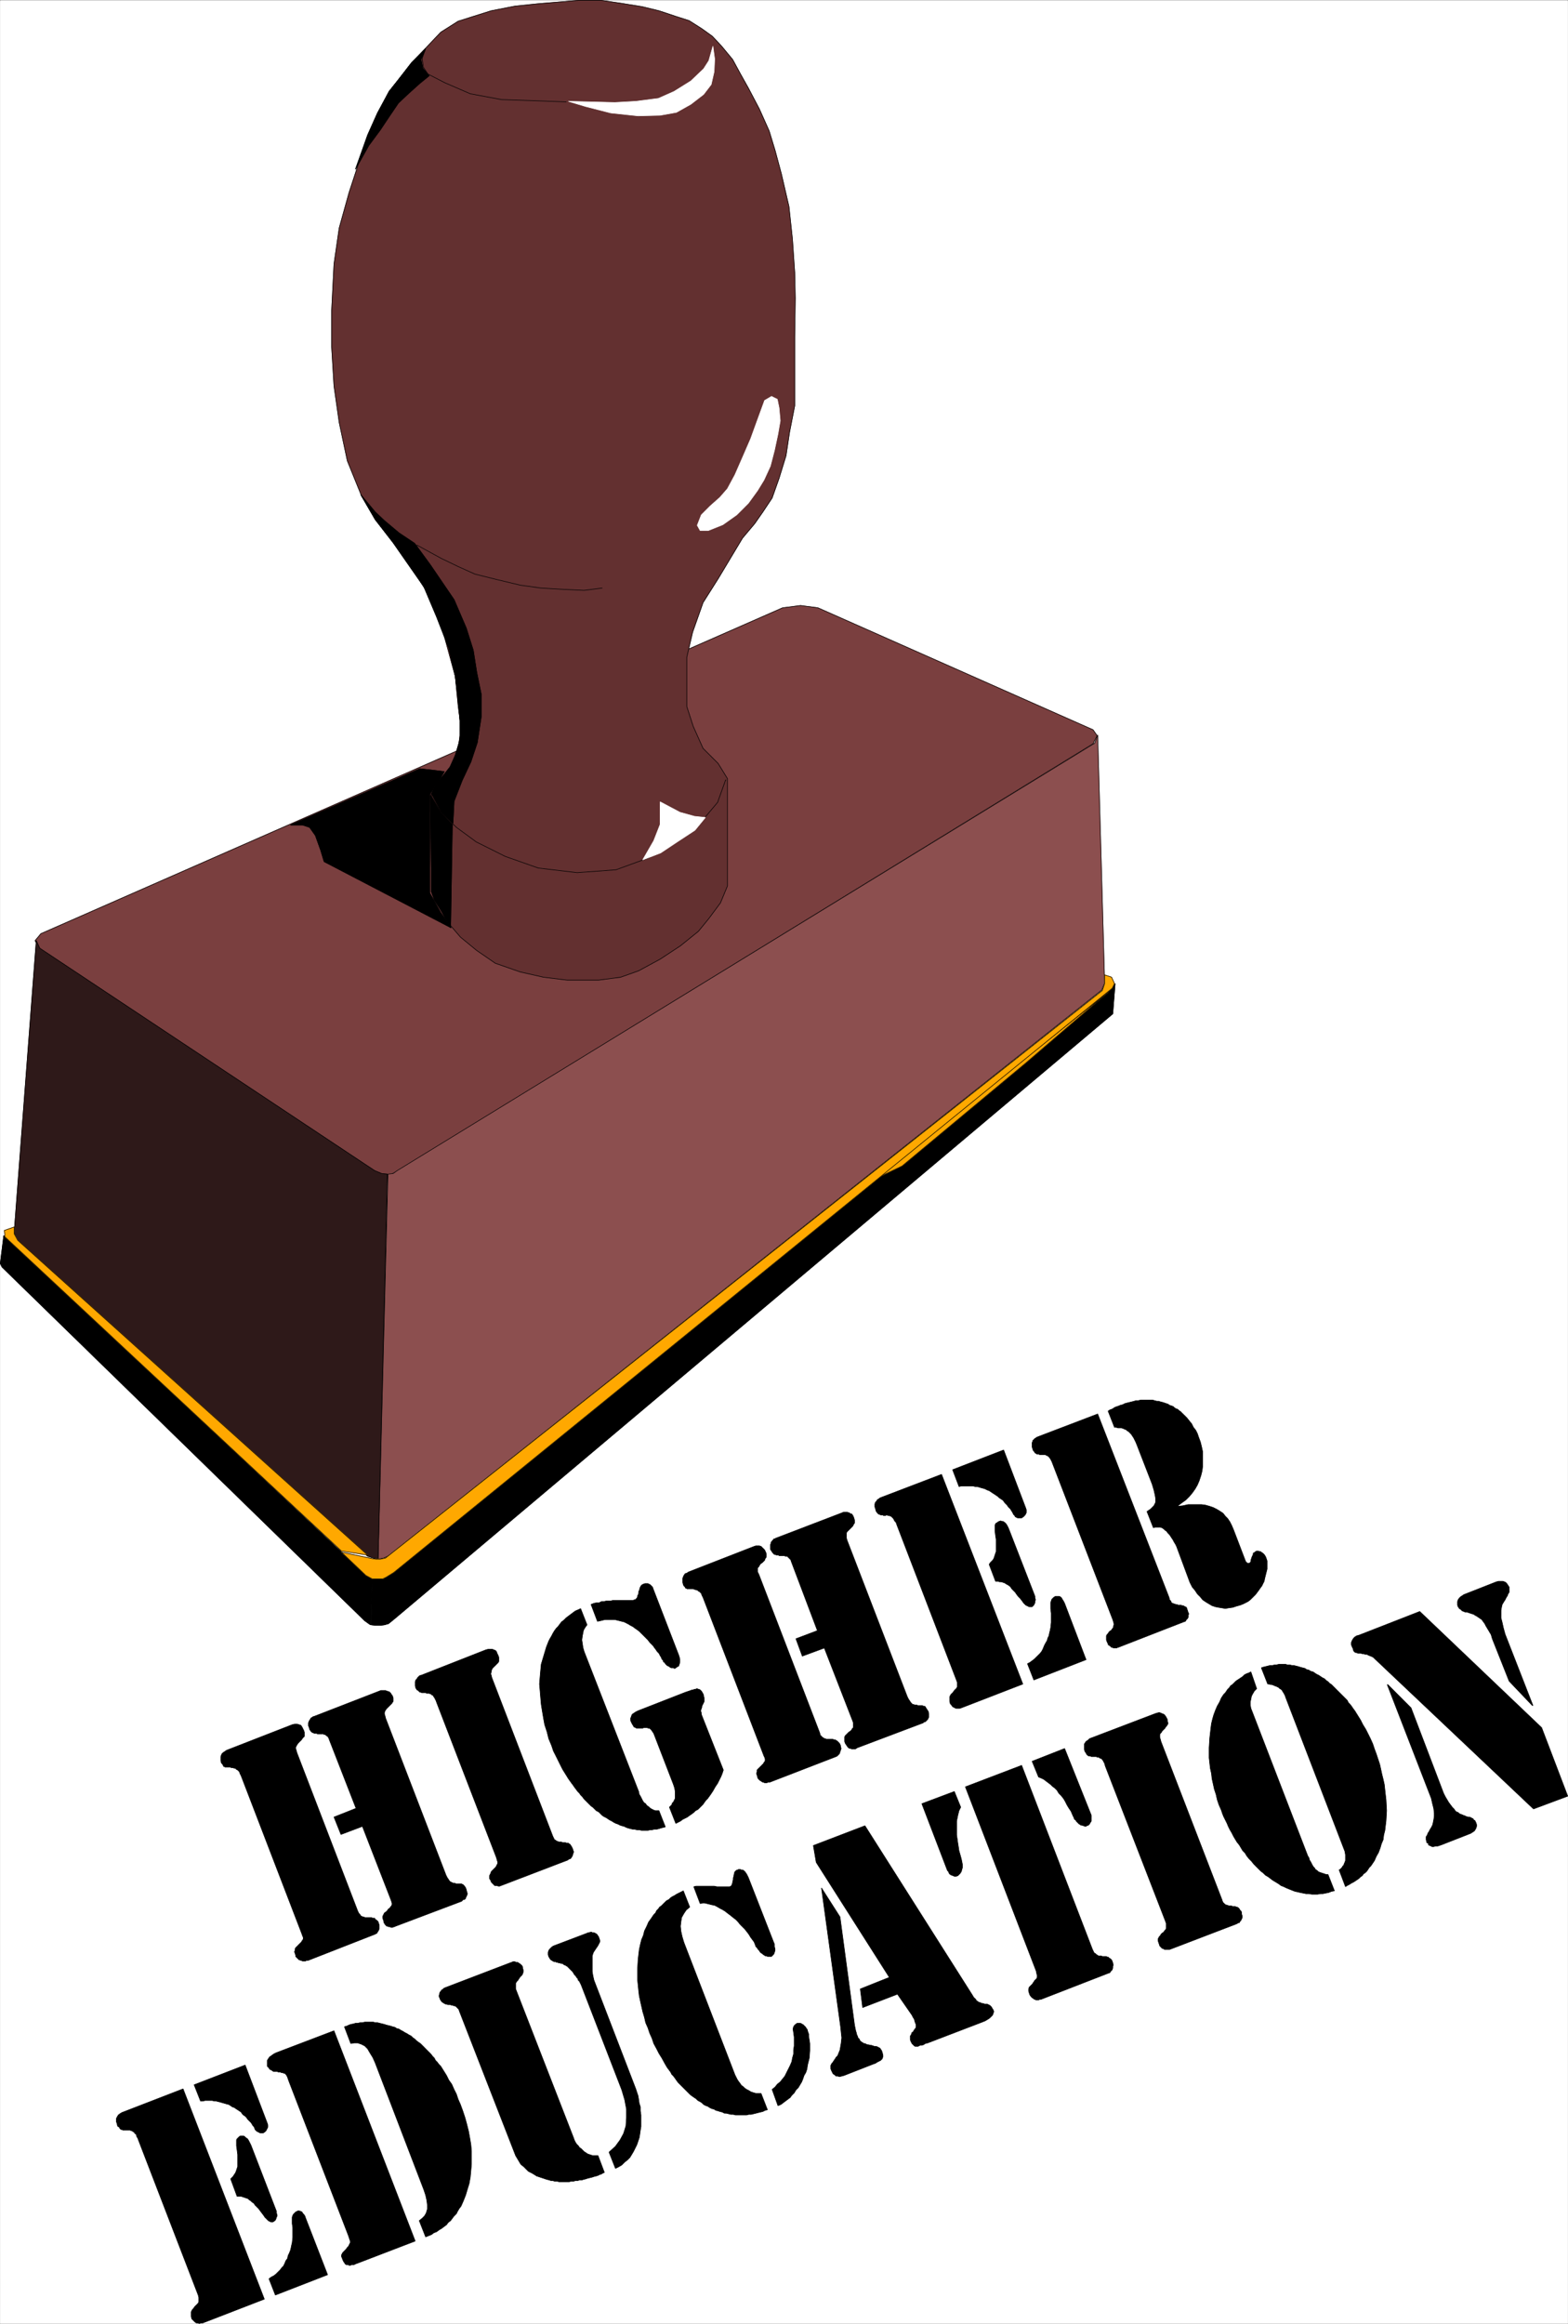<svg width="2694.505" height="3991.808" viewBox="0 0 2020.878 2993.856" xmlns="http://www.w3.org/2000/svg"><rect x="0" y="0" width="2020.878" height="2993.856" fill="#808080" stroke="none"/><defs><clipPath id="a"><path d="M0 0h2020.176v2992.184H0Zm0 0"/></clipPath></defs><path style="fill:#fff;fill-opacity:1;fill-rule:nonzero;stroke:none" d="M0 2992.184h2020.176V-.961H0Zm0 0" transform="translate(.362 1.326)"/><g clip-path="url(#a)" transform="translate(.362 1.326)"><path style="fill:#fff;fill-opacity:1;fill-rule:evenodd;stroke:#fff;stroke-width:.14;stroke-linecap:square;stroke-linejoin:bevel;stroke-miterlimit:10;stroke-opacity:1" d="M0 .5h387.75V575H0Zm0 0" transform="matrix(5.21 0 0 -5.21 0 2994.79)"/></g><path style="fill:#7a3f3f;fill-opacity:1;fill-rule:evenodd;stroke:#7a3f3f;stroke-width:.14;stroke-linecap:square;stroke-linejoin:bevel;stroke-miterlimit:10;stroke-opacity:1" d="m193.52 424.77 4.45.57 4.3-.57 68.05-30.16 1.01-1.44-1.01-2.01L98.34 285.6l-1.29-.72-1.15-.29-1.44.14-1.86.72-82.98 55.01-1.01 2.01 1.44 1.72zm0 0" transform="matrix(5.21 0 0 -5.21 .362 2996.116)"/><path style="fill:none;stroke:#000;stroke-width:.14;stroke-linecap:square;stroke-linejoin:bevel;stroke-miterlimit:10;stroke-opacity:1" d="m193.52 424.77 4.45.57 4.3-.57 68.05-30.16 1.01-1.44-1.01-2.01L98.34 285.6l-1.29-.72-1.15-.29-1.44.14-1.86.72-82.98 55.01-1.01 2.01 1.44 1.72zm0 0" transform="matrix(5.21 0 0 -5.21 .362 2996.116)"/><path style="fill:#633030;fill-opacity:1;fill-rule:evenodd;stroke:#633030;stroke-width:.14;stroke-linecap:square;stroke-linejoin:bevel;stroke-miterlimit:10;stroke-opacity:1" d="m113.27 400.5-.72 7.32-3.3 12.07-3.59 8.61-5.31 8.48-7.47 9.48-3.59 6.17-3.44 8.48-2.01 9.47-1.29 9.05-.58 9.63v9.04l.58 11.49 1.29 8.91 2.44 8.76 2.73 8.33 3.59 9.62 3.58 7.04 5.6 7.04 4.31 4.59 2.87 3.02 4.31 2.73 3.16 1 5.02 1.58 5.89 1.15 5.6.58 5.16.43 5.03.43h5.45l4.88-.72 5.32-.86 4.16-1.01 3.87-1.29 3.59-1.15 3.16-2.01 2.59-1.86 2.29-2.45 2.73-3.3 1.87-3.45 2.01-3.59 2.72-5.17 2.44-5.46 1.44-4.74 1.58-5.88 1.87-8.05.86-8.04.57-8.33.14-6.32-.14-9.62v-16.95l-1.29-6.61-.86-5.74-1.72-5.6-1.73-4.89-2.29-3.44-2.01-2.88-3.02-3.59-6.03-10.05-3.73-5.89-2.58-7.32-1.44-6.18v-12.21l1.58-4.88 2.44-5.46 3.73-3.73 2.3-3.74v-26.57l-1.72-4.16-2.88-3.88-2.58-3.16-4.45-3.59-5.02-3.3-5.32-2.88-4.45-1.58-5.45-.72h-7.75l-5.89.72-5.74 1.3-6.17 2.15-4.6 3.16-4.02 3.3-3.44 4.02-2.44 4.6-1.3 2.59v24.27l2.3 3.59 2.58 3.16 1.73 4.59.72 4.74zm0 0" transform="matrix(5.21 0 0 -5.21 .362 2996.116)"/><path style="fill:none;stroke:#000;stroke-width:.14;stroke-linecap:square;stroke-linejoin:bevel;stroke-miterlimit:10;stroke-opacity:1" d="m113.27 400.5-.72 7.32-3.3 12.07-3.59 8.61-5.31 8.48-7.47 9.48-3.59 6.17-3.44 8.48-2.01 9.47-1.29 9.05-.58 9.63v9.04l.58 11.49 1.29 8.91 2.44 8.76 2.73 8.33 3.59 9.62 3.58 7.04 5.6 7.04 4.31 4.59 2.87 3.02 4.31 2.73 3.16 1 5.02 1.58 5.89 1.15 5.6.58 5.16.43 5.03.43h5.45l4.88-.72 5.32-.86 4.16-1.01 3.87-1.29 3.59-1.15 3.16-2.01 2.59-1.86 2.29-2.45 2.73-3.3 1.87-3.45 2.01-3.59 2.72-5.17 2.44-5.46 1.44-4.74 1.58-5.88 1.87-8.05.86-8.04.57-8.33.14-6.32-.14-9.62v-16.95l-1.29-6.61-.86-5.74-1.72-5.6-1.73-4.89-2.29-3.44-2.01-2.88-3.02-3.59-6.03-10.05-3.73-5.89-2.58-7.32-1.44-6.18v-12.21l1.58-4.88 2.44-5.46 3.73-3.73 2.3-3.74v-26.57l-1.72-4.16-2.88-3.88-2.58-3.16-4.45-3.59-5.02-3.3-5.32-2.88-4.45-1.58-5.45-.72h-7.75l-5.89.72-5.74 1.3-6.17 2.15-4.6 3.16-4.02 3.3-3.44 4.02-2.44 4.6-1.3 2.59v24.27l2.3 3.59 2.58 3.16 1.73 4.59.72 4.74zm0 0" transform="matrix(5.21 0 0 -5.21 .362 2996.116)"/><path style="fill:#8c4f4f;fill-opacity:1;fill-rule:evenodd;stroke:#8c4f4f;stroke-width:.14;stroke-linecap:square;stroke-linejoin:bevel;stroke-miterlimit:10;stroke-opacity:1" d="m95.9 284.73 1.29.15 1 .72 172.56 105.7.72 2.01 1.72-61.32-.72-1.73L96.04 190.37l-1.15-.57-1.43-.29zm0 0" transform="matrix(5.21 0 0 -5.21 .362 2996.116)"/><path style="fill:none;stroke:#000;stroke-width:.14;stroke-linecap:square;stroke-linejoin:bevel;stroke-miterlimit:10;stroke-opacity:1" d="m95.9 284.73 1.29.15 1 .72 172.56 105.7.72 2.01 1.72-61.32-.72-1.73L96.04 190.37l-1.15-.57-1.43-.29zm0 0" transform="matrix(5.21 0 0 -5.21 .362 2996.116)"/><path style="fill:#2e1919;fill-opacity:1;fill-rule:evenodd;stroke:#2e1919;stroke-width:.14;stroke-linecap:square;stroke-linejoin:bevel;stroke-miterlimit:10;stroke-opacity:1" d="m8.9 342.47.86-1.87 82.84-55 1.72-.72 1.43-.15-2.29-95.22-1.15.29-1.44.43-86.99 78.56-.43 1.73zm0 0" transform="matrix(5.21 0 0 -5.21 .362 2996.116)"/><path style="fill:none;stroke:#000;stroke-width:.14;stroke-linecap:square;stroke-linejoin:bevel;stroke-miterlimit:10;stroke-opacity:1" d="m8.9 342.47.86-1.87 82.84-55 1.72-.72 1.43-.15-2.29-95.22-1.15.29-1.44.43-86.99 78.56-.43 1.73zm0 0" transform="matrix(5.21 0 0 -5.21 .362 2996.116)"/><path style="fill:#000;fill-opacity:1;fill-rule:evenodd;stroke:#000;stroke-width:.14;stroke-linecap:square;stroke-linejoin:bevel;stroke-miterlimit:10;stroke-opacity:1" d="m91.59 173.28.43 11.63-1.15.29L.86 269.51 0 262.62l.43-.87 89.72-87.46 1.01-.72zm0 0" transform="matrix(5.21 0 0 -5.21 .362 2996.116)"/><path style="fill:none;stroke:#000;stroke-width:.14;stroke-linecap:square;stroke-linejoin:bevel;stroke-miterlimit:10;stroke-opacity:1" d="m91.59 173.28.43 11.63-1.15.29L.86 269.51 0 262.62l.43-.87 89.72-87.46 1.01-.72zm0 0" transform="matrix(5.21 0 0 -5.21 .362 2996.116)"/><path style="fill:#000;fill-opacity:1;fill-rule:evenodd;stroke:#000;stroke-width:.14;stroke-linecap:square;stroke-linejoin:bevel;stroke-miterlimit:10;stroke-opacity:1" d="m91.73 173.28 1.15-.14h1.15l1.01.14 1 .29 1.58 1.29L275.2 324.37l.58 7.47-.58-.72L97.19 186.35l-1.58-1.15-1.01-.29-1-.14-1.58.14zm0 0" transform="matrix(5.21 0 0 -5.21 .362 2996.116)"/><path style="fill:none;stroke:#000;stroke-width:.14;stroke-linecap:square;stroke-linejoin:bevel;stroke-miterlimit:10;stroke-opacity:1" d="m91.73 173.28 1.15-.14h1.15l1.01.14 1 .29 1.58 1.29L275.2 324.37l.58 7.47-.58-.72L97.19 186.35l-1.58-1.15-1.01-.29-1-.14-1.58.14zm0 0" transform="matrix(5.21 0 0 -5.21 .362 2996.116)"/><path style="fill:#ffa800;fill-opacity:1;fill-rule:evenodd;stroke:#ffa800;stroke-width:.14;stroke-linecap:square;stroke-linejoin:bevel;stroke-miterlimit:10;stroke-opacity:1" d="m216.2 283.44 57.85 46.25-20.24-17.38-30.72-25.57zm0 0" transform="matrix(5.21 0 0 -5.21 .362 2996.116)"/><path style="fill:none;stroke:#000;stroke-width:.14;stroke-linecap:square;stroke-linejoin:bevel;stroke-miterlimit:10;stroke-opacity:1" d="m216.2 283.44 57.85 46.25-20.24-17.38-30.72-25.57zm0 0" transform="matrix(5.21 0 0 -5.21 .362 2996.116)"/><path style="fill:#ffa800;fill-opacity:1;fill-rule:evenodd;stroke:#ffa800;stroke-width:.14;stroke-linecap:square;stroke-linejoin:bevel;stroke-miterlimit:10;stroke-opacity:1" d="m274.91 333.42.72-1.58-.57-1.15L97.33 186.21l-1.86-1.15-.87-.43h-2.58l-1.58.86-6.03 5.74 7.61-1.58.86-.14h1.15l1.29.29 177.3 140.32.57 1.72V334zm0 0" transform="matrix(5.21 0 0 -5.21 .362 2996.116)"/><path style="fill:none;stroke:#000;stroke-width:.14;stroke-linecap:square;stroke-linejoin:bevel;stroke-miterlimit:10;stroke-opacity:1" d="m274.91 333.42.72-1.58-.57-1.15L97.33 186.21l-1.86-1.15-.87-.43h-2.58l-1.58.86-6.03 5.74 7.61-1.58.86-.14h1.15l1.29.29 177.3 140.32.57 1.72V334zm0 0" transform="matrix(5.21 0 0 -5.21 .362 2996.116)"/><path style="fill:#ffa800;fill-opacity:1;fill-rule:evenodd;stroke:#ffa800;stroke-width:.14;stroke-linecap:square;stroke-linejoin:bevel;stroke-miterlimit:10;stroke-opacity:1" d="m84.41 191.52-83.26 77.7L1 270.8l2.45.86v-1.72l.86-1.58 86.56-77.84zm0 0" transform="matrix(5.21 0 0 -5.21 .362 2996.116)"/><path style="fill:none;stroke:#000;stroke-width:.14;stroke-linecap:square;stroke-linejoin:bevel;stroke-miterlimit:10;stroke-opacity:1" d="m84.41 191.52-83.26 77.7L1 270.8l2.45.86v-1.72l.86-1.58 86.56-77.84zm0 0" transform="matrix(5.21 0 0 -5.21 .362 2996.116)"/><path style="fill:#fff;fill-opacity:1;fill-rule:evenodd;stroke:#fff;stroke-width:.14;stroke-linecap:square;stroke-linejoin:bevel;stroke-miterlimit:10;stroke-opacity:1" d="m176.29 563.65-1.01-3.59-1.29-2.01-3.16-3.01-4.16-2.59-3.87-1.72-5.6-.72-5.17-.29-11.49.29 4.31-1.29 6.17-1.58 6.75-.72 5.46.14 4.02.72 3.58 2.01 3.16 2.44 1.87 2.44.72 3.16.14 3.16zm0 0" transform="matrix(5.21 0 0 -5.21 .362 2996.116)"/><path style="fill:none;stroke:#000;stroke-width:.14;stroke-linecap:square;stroke-linejoin:bevel;stroke-miterlimit:10;stroke-opacity:1" d="m139.97 549.87-7.32.28-8.62.29-7.75 1.44-6.31 2.73-4.17 2.15-1.15 1.72-.28 2.16.71 2.01v-.15" transform="matrix(5.21 0 0 -5.21 .362 2996.116)"/><path style="fill:#fff;fill-opacity:1;fill-rule:evenodd;stroke:#fff;stroke-width:.14;stroke-linecap:square;stroke-linejoin:bevel;stroke-miterlimit:10;stroke-opacity:1" d="m190.79 477.05-1.72-1.01-1.73-4.74-1.72-4.74-1.87-4.31-2.01-4.59-1.86-3.45-1.87-2.15-2.44-2.16-2.15-2.15-1.01-2.59.72-1.29h2.01l3.59 1.44 3.45 2.44 2.87 2.87 2.29 3.16 1.58 2.59 1.58 3.44 1.01 3.88.86 4.02.57 3.31-.28 3.16-.44 2.15zm0 0" transform="matrix(5.21 0 0 -5.21 .362 2996.116)"/><path style="fill:none;stroke:#000;stroke-width:.14;stroke-linecap:square;stroke-linejoin:bevel;stroke-miterlimit:10;stroke-opacity:1" d="m148.87 429.65-4.45-.57-5.74.28-4.88.29-5.17.72-6.03 1.44-5.17 1.29-4.16 1.87-4.17 2.01-6.03 3.3v-.14m3.31-61.48 2.87-4.73 3.59-3.45 4.88-3.59 7.18-3.59 8.18-2.88 9.62-1.14 9.62.71 7.89 2.88 6.46 3.59 4.74 3.3 3.01 3.3 3.02 3.59 2.01 5.61v-.15" transform="matrix(5.21 0 0 -5.21 .362 2996.116)"/><path style="fill:#fff;fill-opacity:1;fill-rule:evenodd;stroke:#fff;stroke-width:.14;stroke-linecap:square;stroke-linejoin:bevel;stroke-miterlimit:10;stroke-opacity:1" d="m174.42 372.92-2.72.29-3.59 1-4.88 2.59v-5.6l-1.58-4.03-2.73-4.73 4.45 1.72 4.31 2.87 4.16 2.73zm0 0" transform="matrix(5.21 0 0 -5.21 .362 2996.116)"/><path style="fill:#000;fill-opacity:1;fill-rule:evenodd;stroke:#000;stroke-width:.14;stroke-linecap:square;stroke-linejoin:bevel;stroke-miterlimit:10;stroke-opacity:1" d="m116.43 386.71-2.16-4.6-2.01-5.17-.28-5.46-2.73 2.59-2.59 4.74 1.3 2.44 3.3 4.17 1.29 2.87 1.15 3.88v4.74l-.43 5.02-.72 5.89-1.58 6.89-3.01 7.76-3.16 7.47-7.61 10.91-4.45 5.75-3.59 6.18 3.59-4.31 2.3-2.16 3.58-3.01 3.88-2.59 3.88-5.31 5.88-8.62 3.02-7.04 1.72-5.46.86-5.45 1.15-5.61v-5.17l-1.01-6.6zm0 0" transform="matrix(5.21 0 0 -5.21 .362 2996.116)"/><path style="fill:none;stroke:#000;stroke-width:.14;stroke-linecap:square;stroke-linejoin:bevel;stroke-miterlimit:10;stroke-opacity:1" d="m116.43 386.71-2.16-4.6-2.01-5.17-.28-5.46-2.73 2.59-2.59 4.74 1.3 2.44 3.3 4.17 1.29 2.87 1.15 3.88v4.74l-.43 5.02-.72 5.89-1.58 6.89-3.01 7.76-3.16 7.47-7.61 10.91-4.45 5.75-3.59 6.18 3.59-4.31 2.3-2.16 3.58-3.01 3.88-2.59 3.88-5.31 5.88-8.62 3.02-7.04 1.72-5.46.86-5.45 1.15-5.61v-5.17l-1.01-6.6zm0 0" transform="matrix(5.21 0 0 -5.21 .362 2996.116)"/><path style="fill:#000;fill-opacity:1;fill-rule:evenodd;stroke:#000;stroke-width:.14;stroke-linecap:square;stroke-linejoin:bevel;stroke-miterlimit:10;stroke-opacity:1" d="m103.79 384.98 3.74-.43 2.29-.28-1.58-2.73-2.01-2.88v-24.41l2.73-4.88 2.58-3.74L80.11 362l-.87 2.88-1.29 3.59-1.43 2.01-1.73.57h-3.01Zm0 0" transform="matrix(5.21 0 0 -5.21 .362 2996.116)"/><path style="fill:none;stroke:#000;stroke-width:.14;stroke-linecap:square;stroke-linejoin:bevel;stroke-miterlimit:10;stroke-opacity:1" d="m103.79 384.98 3.74-.43 2.29-.28-1.58-2.73-2.01-2.88v-24.41l2.73-4.88 2.58-3.74L80.11 362l-.87 2.88-1.29 3.59-1.43 2.01-1.73.57h-3.01Zm0 0" transform="matrix(5.21 0 0 -5.21 .362 2996.116)"/><path style="fill:#000;fill-opacity:1;fill-rule:evenodd;stroke:#000;stroke-width:.14;stroke-linecap:square;stroke-linejoin:bevel;stroke-miterlimit:10;stroke-opacity:1" d="m106.66 354.54.72-2.02 2.01-3.15 2.01-3.74.43 25.57-2.73 2.73-2.72 4.45zm0 0" transform="matrix(5.21 0 0 -5.21 .362 2996.116)"/><path style="fill:none;stroke:#000;stroke-width:.14;stroke-linecap:square;stroke-linejoin:bevel;stroke-miterlimit:10;stroke-opacity:1" d="m106.66 354.54.72-2.02 2.01-3.15 2.01-3.74.43 25.57-2.73 2.73-2.72 4.45zm0 0" transform="matrix(5.21 0 0 -5.21 .362 2996.116)"/><path style="fill:#000;fill-opacity:1;fill-rule:evenodd;stroke:#000;stroke-width:.14;stroke-linecap:square;stroke-linejoin:bevel;stroke-miterlimit:10;stroke-opacity:1" d="m98.34 555.18-2.16-2.73-2.87-5.31-2.44-5.46-1.58-4.45-1.43-4.02 3.3 5.88 2.87 3.88 2.3 3.45 2.15 3.16 2.44 2.3 2.87 2.58 2.3 1.87-1.58 1.87-.43 2.15 1.15 2.73-3.45-3.45zm0 0" transform="matrix(5.21 0 0 -5.21 .362 2996.116)"/><path style="fill:none;stroke:#000;stroke-width:.14;stroke-linecap:square;stroke-linejoin:bevel;stroke-miterlimit:10;stroke-opacity:1" d="m98.34 555.18-2.16-2.73-2.87-5.31-2.44-5.46-1.58-4.45-1.43-4.02 3.3 5.88 2.87 3.88 2.3 3.45 2.15 3.16 2.44 2.3 2.87 2.58 2.3 1.87-1.58 1.87-.43 2.15 1.15 2.73-3.45-3.45zm0 0" transform="matrix(5.21 0 0 -5.21 .362 2996.116)"/><path style="fill:#000;fill-opacity:1;fill-rule:evenodd;stroke:#000;stroke-width:.14;stroke-linecap:square;stroke-linejoin:bevel;stroke-miterlimit:10;stroke-opacity:1" d="m379.28 127.75-39.33 37.2-.29.29-.29.14-.29.15-.43.14-.28.14-.29.15h-.43l-.29.14h-.43l-.29.14h-.86l-.14.15h-.29l-.28.14-.29.29-.15.57-.28.58-.15.43v.43l.15.43.14.29.29.43.29.28.43.29.57.15 15.07 5.88 30.15-28.72 6.46-16.95zm-.14 25.57h-.15l-5.74 6.03-4.16 10.48-.29 1.01-.43.72-.43.72-.43.71-.29.58-.43.57-.29.43-.43.29-.86.58-.28.14-.44.29-.43.14-.43.14-.43.15-.43.14h-.43l-.29.14-.43.15-.28.29-.15.14-.28.14-.15.29-.14.14-.14.43v.87l.14.43.29.43.28.28.43.29.43.29 8.04 3.16.58.14h1l.43-.14.29-.14.29-.29.28-.43.29-.43v-1.3l-.29-.43-.14-.43-.29-.43-.28-.57-.29-.43-.43-.72-.14-.58-.15-.86V175l.29-1.14.29-1.3.43-1.58zm-36.04 5.17h.15l5.74-5.75 8.04-21.11.43-.86.43-.72.43-.72.43-.57.43-.58.43-.43.29-.43.29-.29.43-.14.29-.29.28-.14.43-.14.29-.15.43-.14.29-.15.43-.14h.43l.29-.14.28-.15.29-.14.14-.29.29-.14.15-.29.14-.29.14-.43v-.43l-.14-.43-.14-.29-.29-.43-.43-.28-.43-.29-.72-.29-6.6-2.58-.44-.15-.43-.14h-.57l-.43-.14h-.43l-.15.14h-.14l-.14.14h-.15l-.28.15v.28l-.15.15-.28.14v.15l-.15.57v.72l.29.43.14.43.29.43.29.57.28.44.29.57.15.57.14.72.14.86v.87l-.14 1.15-.29 1.14-.29 1.3zm-33.73 3.16 1.43-4.17-.57-.57-.43-.72-.29-.57-.14-.72-.15-.72v-.72l.15-.86.29-.72 13.78-35.76.28-.43.15-.58.28-.43.29-.57.15-.29.28-.43.29-.29.14-.29.43-.28.29-.29.29-.14.43-.15.43-.14.43-.14.43-.15h.43l1.58-4.02-.72-.14-.71-.29-.72-.14-.72-.15h-.57l-.72-.14h-1.44l-.72.14h-.71l-.72.15-.72.14-.57.14-.72.15-.72.28-.72.29-.71.29-.58.29-.72.28-.57.43-.72.44-.72.43-.57.43-.57.43-.72.43-.58.57-.57.43-.58.58-.57.57-.57.58-.58.72-.57.57-.58.72-.43.72-.57.57-.43.72-.43.72-.58.72-.43.71-.43.72-.43.86-.43.72-.43.86-.29.72-.43.86-.43.86-.29.72-.28.86-.58 1.3-.43 1.29-.29 1.29-.43 1.3-.28 1.29-.29 1.29-.14 1.29-.29 1.3-.29 2.58v2.44l.15 2.44.28 2.45.15 1.14.28 1.15.29 1.01.43 1.15.43 1 .58 1.01.43 1 .57.87.43.43.29.43.29.43.43.43.28.43.43.29.44.43.43.43.43.29.43.28.43.29.43.29.43.43.57.29.43.14zm2.58 1 .43.15.58.14.57.14.58.15h.57l.57.14h.43l.58.14h1.72l.43-.14h.58l.57-.14h.43l.58-.15.57-.14.43-.14.57-.15.58-.14.43-.29.57-.14.43-.29.58-.14.43-.29.43-.29.57-.28.44-.29.43-.29.57-.29.43-.43.43-.28.43-.44.43-.28.86-.86.43-.44.44-.43 2.15-2.15.29-.57.43-.44.43-.57.28-.43.44-.58.71-1.14.72-1.15.58-1.15.71-1.15.58-1.15.57-1.15.58-1.29.43-1.29.43-1.15.43-1.3.43-1.29.29-1.29.28-1.29.29-1.15.29-1.3.14-1.29.29-2.58.14-2.59-.14-2.44-.29-2.44-.29-1.15-.14-1.15-.43-1.01-.29-1-.43-1.15-.57-1.01-.43-1-.58-.86-.29-.43-.43-.43-.28-.44-.29-.43-.43-.43-.43-.28-.29-.44-.43-.28-.43-.43-.43-.29-.43-.29-.43-.28-.58-.29-.43-.29-.57-.29-.43-.28-1.58 4.16.29.14.28.29.15.15.14.28.29.29.14.43.14.29.15.43v1.44l-.15.86-.28.72-14.36 37.34-.14.43-.15.29-.14.28-.29.43-.14.29-.29.29-.28.14-.29.29-.29.14-.29.15-.43.14-.28.14-.43.15h-.29l-.43.14h-.29zm-23.68-62.76-14.93 38.49-.15.57-.29.58-.28.43-.29.29h-.14l-.29.14-.14.14h-.43l-.15.15h-1.29l-.14.14h-.43l-.29.15-.29.28-.14.29-.29.43-.14.43v1.44l.14.14.14.29.15.14.14.15.29.14.29.29.14.14 16.22 6.18.43.14.58.14.43-.14.28-.14.43-.15.29-.28.29-.44.29-.57v-.43l.14-.29v-.43l-.14-.14-.15-.29-.28-.29-.15-.28-.29-.29-.43-.43-.14-.29-.29-.29-.14-.28v-.72l.14-.43.15-.58 15.07-39.06.14-.43.15-.29.14-.15.29-.28.14-.15h.15l.28-.14h.15l.28-.14h.72l.14-.15h.72l.29-.14h.14l.29-.14.14-.15.15-.14.14-.29.29-.29.14-.28v-.43l.14-.44v-.43l-.14-.43-.14-.14v-.14l-.29-.29-.14-.29h-.29l-.14-.14-.29-.15-16.51-6.32h-1.29l-.15.15-.43.14-.28.29-.29.29-.14.43-.15.43-.14.43v.43l.14.29.15.28.28.29.15.29.28.29.43.28.15.29.29.29.14.29v1.29zm-33.02 39.64 8.04 3.16 6.6-16.52v-1.43l-.29-.44-.14-.28-.29-.29-.43-.14-.14-.15h-.29l-.29.15h-.14l-.29.14h-.28l-.15.14-.29.15-.28.28-.15.15-.28.29-.15.28-.28.15-.15.43-.14.28-.14.29-.43 1.01-.58.86-.43.72-.43.86-.43.72-.58.72-.57.57-.43.72-.57.57-.58.43-.43.43-.57.43-.58.44-.57.43-.58.28-.71.29zm-19.24-7.47 1.58-3.88-.43-.86-.29-1.15-.29-1.43v-3.45l.15-1.01.14-1 .14-.86.15-1.01.29-1 .28-1.01.15-.72.14-.72v-.71l-.14-.44-.15-.57-.28-.43-.58-.58-.43-.14h-.43l-.29.14-.43.15-.28.14-.29.29-.15.43-.28.29-6.32 16.51zm2.73 1.15 13.92 5.31 17.52-45.53.14-.28.14-.29.15-.29.28-.14.15-.14.14-.15.29-.14.14-.15h.72l.29-.14h1l.15-.14h.28l.15-.15.14-.14.29-.14.14-.15.14-.14.15-.29.14-.43.14-.57-.14-.29v-.43l-.14-.43-.29-.29-.29-.43-.43-.14-16.65-6.47h-.29l-.28-.14h-.58l-.29.14h-.14l-.14.15-.43.28-.29.29-.29.43-.14.43-.14.43v.58l.14.43.43.43.14.14.29.29.14.29.15.14.14.29.29.29.29.28.14.58-.14.57-.15.72zm-37.61-14.51 12.77 4.89 26.7-42.09.15-.28.14-.15.29-.28.14-.15.15-.28.14-.15h.14l.15-.14.14-.15h.29l.14-.14h.14l.29-.14h.29l.28-.15h.72l.15-.14h.14l.14-.14h.15l.14-.15.29-.28.14-.29.29-.43.14-.43-.14-.43-.15-.44-.71-.71-.43-.29-.72-.43-.72-.29-13.49-5.17-.58-.14-.43-.29-.43-.14h-.43l-.29-.15-.28-.14h-.58l-.29.14-.14.15-.14.14-.15.14-.14.15-.14.28-.15.29-.14.43v.86l.14.15.15.29.14.43.29.14.14.29.29.43.14.14.15.29v.72l-.15.28-.14.44-.15.57-.28.43-.15.29-.14.28-3.59 5.18-8.61-3.31-.58 4.6 7.18 2.87-18.09 28.44zm0 0" transform="matrix(5.21 0 0 -5.21 .362 2996.116)"/><path style="fill:#000;fill-opacity:1;fill-rule:evenodd;stroke:#000;stroke-width:.14;stroke-linecap:square;stroke-linejoin:bevel;stroke-miterlimit:10;stroke-opacity:1" d="m203.14 108.22 4.59-7.18 3.59-26.72.14-.71.15-.72.14-.43.14-.58.15-.29.14-.43.29-.28.14-.29.14-.29.29-.14.14-.15.29-.14.14-.14h.29l.29-.15.29-.14h.28l.43-.14h.29l.43-.15.43-.14h.43l.29-.14.29-.15.28-.14.15-.29.14-.14.15-.29.14-.43.14-.58v-.43l-.14-.28v-.15l-.29-.28-.14-.15-.29-.14-.29-.15-.28-.14-.43-.29-.43-.14-7.33-2.87-.57-.15-.57-.14-.44.14h-.43l-.28.29-.43.29-.15.29-.28.57-.15.43v.72l.15.29.14.28.14.15.15.14.14.29.14.14.15.29.14.14.14.29.43.43.29.72.29.72.14.86.15.86.14 1.29-.14 1.3-.15 1.43zm-12.21-49.84.72.58.57.71.72.58.58.72.57.71.43.87.43.86.43.86.43 1 .15.87.28 1v1.01l.15 1v2.16l-.15 1.15-.14.86.14.57.29.43.58.43h.86l.28-.14.15-.14h.14l.14-.15.15-.14.29-.29.14-.14.14-.29.15-.14.14-.29v-.29l.14-.14v-.29l.15-.14v-.58l.28-1.86V68l-.14-1.86-.43-1.73-.14-1-.29-.86-.43-.72-.29-.86-.29-.72-.43-.72-.43-.72-.57-.57-.43-.72-.58-.58-.43-.57-.57-.43-.58-.43-.57-.43-.57-.43-.72-.29zm-21.96 49.12 1.58-4.02-.86-.72-.58-.86-.57-1.01-.15-1-.14-1.15.14-1.29.29-1.3.43-1.43 12.63-32.75.29-.57.29-.58.29-.43.43-.57.28-.43.43-.29.44-.43.43-.29.57-.29.43-.28.43-.15.43-.14.58-.14h1.15l1.57-4.03-.57-.14-.57-.29-.58-.14-.57-.14-.58-.15-.57-.14-.58-.14h-.57l-.57-.15h-2.73l-.58.15h-.57l-.57.14-.58.14h-.43l-.57.29-.58.14-.43.15-.57.14-.43.29-.58.14-.57.29-.43.29-.43.14-.58.29-.43.43-.43.28-.57.29-.43.43-.43.29-.43.29-.58.43-.43.43-.43.43-.43.43-.43.43-.43.43-.43.43-.43.43-.43.58-.29.43-.43.57-.43.44-.29.57-.86 1.15-.58 1-.71 1.3-.72 1.15-.58 1.14-.71 1.3-.43 1.29-.58 1.29-.43 1.3-.57 1.29-.29 1.29-.43 1.44-.29 1.29-.29 1.29-.28 1.29-.15 1.3-.28 2.73v2.58l.14 2.44.29 2.44.28 1.3.29 1.15.43 1 .29 1.15.57 1.15.43 1 .72 1.01.58.86.43.43.28.58.44.43.28.43.43.29.86.86.44.43.57.29.43.43.43.28.57.29.44.29.57.29.57.28zm2.58 1.01.58.14h4.45l.71-.14h3.16l.29.14.14.14.15.29v.14l.14.29v.29l.14.43v.43l.15.43v.29l.14.29v.28l.14.29.15.14.14.15.29.14h.14l.15.14h.43l.28-.14h.29l.29-.14.14-.15.15-.14.14-.14.14-.29.15-.14.14-.29.14-.29.15-.29 6.17-15.79.29-.72v-.58l.14-.57v-.43l-.14-.43-.15-.43-.28-.29-.29-.29h-1.01l-.28.14h-.29l-.14.15-.29.14-.29.29-.28.14-.29.29-.15.29-.28.28-.29.44-.29.28-.14.43-.29.72-.43.58-.43.57-.43.72-.43.57-.57.72-1.15 1.15-.58.72-.57.57-.58.43-.71.58-.58.43-.72.57-.71.43-.58.29-.72.43-.57.29-.72.14-.57.15-.58.14-.57.14h-.57l-.58-.14zm-20.96-65.64 1.58 1.44 1.15 1.58.86 1.58.58 1.86.14 2.01v2.16l-.43 2.3-.72 2.44-10.05 25.99-.14.29-.15.29-.14.29-.29.28-.14.43-.29.29-.14.29-.43.43-.14.29-.29.43-.29.28-.29.29-.28.29-.15.14-.28.29-.29.14-.14.15h-.15l-.28.14-.15.14-.29.15h-.28l-.29.14h-.29l-.28.14h-.29l-.14.15h-.44l-.14.14h-.14l-.15.15-.28.14-.15.14-.28.43-.15.29-.14.43v.58l.14.43.15.28.28.29.29.29.43.29 8.33 3.16.28.14h.29l.29.14h.29l.14-.14h.43l.29-.14.28-.15.29-.28.15-.29.14-.15.14-.43.15-.43v-.43l-.15-.29-.14-.28-.14-.29-.29-.43-.29-.43-.29-.43-.28-.43-.15-.43-.14-.44v-3.87l.14-.86.15-.72.14-.58 10.34-26.86.28-.86.29-.86.14-.86.15-1.01.28-.86v-1l.15-1.01v-2.87l-.15-.86-.14-1.01-.14-.86-.29-.86-.29-.86-.43-.87-.43-.86-.43-.72-.43-.71-.57-.58-.72-.57-.72-.72-.72-.43-.86-.43zm-2.72-.86 1.57-4.17h-.14l-.14-.14h-.15l-.14-.14-.29-.15h-.14l-.29-.14-.28-.15-.44-.14-.57-.14-.43-.15-.57-.14-.58-.14-.43-.15-.57-.14-.43-.14h-.58l-.43-.15h-.57l-.43-.14h-.58l-.57-.15h-2.44l-.58.15h-.57l-.43.14h-.43l-.43.15-.58.14-.43.14-.43.15-.43.14-.43.14-.43.15-.43.14-.43.29-.72.43-.86.43-.58.57-.57.58-.72.57-.43.72-.43.72-.43.72-13.93 35.76-.14.43-.29.29-.28.29-.15.14-.28.14h-.29l-.14.15h-.44l-.14.14h-.72l-.28.14h-.29l-.14.15h-.15l-.14.14-.29.14-.29.29-.28.43-.15.43-.14.29v.29l.14.29v.28l.15.29.14.14.14.15v.14l.29.14.15.15.14.14.29.15 16.5 6.31h.15l.14.15h.58l.14-.15h.43l.29-.14.14-.14.29-.15.14-.14.15-.14.14-.15.14-.28v-.29l.15-.43v-.58l-.15-.43-.14-.28-.29-.29-.14-.15-.15-.14-.14-.29-.14-.14-.15-.29-.28-.28-.29-.44v-1.43l14.36-36.91.14-.43.29-.58.28-.43.43-.43.29-.43.43-.29.43-.43.29-.29.43-.28.43-.29.43-.15.43-.14.43-.14zM82.55 72.89l20.09-52-14.21-5.45-.43-.15-.29-.14-.28-.14h-.58l-.28-.15h-.29l-.14.15h-.44l-.28.14-.15.14-.14.29-.14.14-.15.29-.14.29-.14.43-.15.29v.43l.15.29.14.28.29.29.28.29.29.28.29.43.29.29.28.58.15.28v.43l-.15.44-.14.43-.14.43-14.79 38.35-.15.43-.14.43-.14.28-.15.29-.14.15-.14.14-.15.14h-.28l-.15.15h-.43l-.14.14h-.58l-.28.14h-.86l-.29.15-.14.14-.29.14-.29.15-.14.29-.15.14-.14.14-.14.15v1.43l.28.43.29.43.43.29.58.43.57.29zm2.58 1 .57.15.58.28.43.15.72.14.43.14h.57l.58.15h.57l.57.14h2.16l.43-.14h.57l.58-.15.57-.14.58-.14.43-.15.57-.14.57-.14.44-.15.57-.14.43-.29.57-.14.44-.29.57-.29.43-.28.57-.29.44-.29.57-.29.43-.43.43-.28.43-.43.58-.44.43-.28.86-.86.43-.44.43-.43.43-.43.43-.43.43-.57.43-.43.29-.58.43-.43.43-.57.43-.43.72-1.15.72-1.15.57-1.15.72-1.01.57-1.29.58-1.15.43-1.29.57-1.29.58-1.58.57-1.73.43-1.58.43-1.72.29-1.58.29-1.72.14-1.58v-3.31l-.14-1.58-.15-1.58-.28-1.58-.44-1.43-.43-1.44-.57-1.44-.57-1.29-.44-.57-.43-.72-.28-.57-.58-.58-.43-.57-.43-.58-.57-.43-.43-.57-.58-.43-.57-.44-.72-.43-.57-.43-.72-.28-.58-.44-.71-.28-.72-.29-1.58 4.02.72.58.57.57.43.72.29 1v1.01l-.14 1.15-.29 1.29-.43 1.29-12.06 31.46-.58 1.29-.71 1.15-.58 1-.72.72-.86.43-.86.29h-.86l-.86-.14zM45.22 58.52l20.1-51.99L50.1.64h-.43L49.24.5l-.43.14h-.29l-.28.15-.29.28-.29.29-.29.29-.14.57v1.15l.14.29.15.29.28.28.29.44.29.28.29.29.28.29.15.28v1.15l-.15.58-14.78 38.35-.15.43-.28.43v.14l-.15.43-.28.15-.15.28-.14.15h-.15l-.14.14-.14.14h-.29l-.14.15h-1.87l-.14.14h-.29l-.29.29-.14.29-.43.28-.14.72-.15.29v.86l.15.29.14.28.14.15v.14l.29.15.14.14.15.14h.14l.14.15zm21.25-46.96.57.43.58.29.57.43.57.57.44.43.43.58.43.43.28.57.29.72.43.58.14.71.29.58.29.72.14.57.15.72.14.57.14 1.3v2.44l-.14 1v1.58l.14.43.15.29.28.29.29.29.29.14.29.14h.28l.43-.14.29-.14.14-.29.29-.29.29-.43.14-.43 5.46-14.08-12.92-5.02zM47.95 59.53l12.63 4.88 5.46-14.36.14-.43v-.57l-.14-.29-.15-.29-.14-.29-.29-.28-.43-.29h-.72l-.28.14-.29.15-.29.14-.14.14-.29.29-.14.43-.14.29-.29.29-.15.28-.28.43-.58.58-.28.29-.29.43-.29.28-.43.29-.29.29-.28.43-.43.29-.43.28-.44.29-.43.29-.43.14-.43.29-.43.29-.57.14-.43.14-.58.15-.43.14-.57.14-.58.15h-.43l-.57.14h-1.72l-.58-.14h-.57Zm9.04-23.27.29.29.29.29.28.43.29.43.14.29.15.43.14.43.15.43v3.01l-.15 1.15-.14 1.01v1.44l.14.28.15.15.28.28.15.15.28.14h.72l.29-.14.29-.29.43-.29.28-.43.29-.57.29-.58 6.31-16.37v-.43l.15-.43v-.29l-.15-.29-.14-.43-.14-.28-.15-.15-.43-.29h-.57l-.29.15-.29.14-.28.29-.29.29-.29.28-.28.43-.44.58-.43.57-.43.58-.43.43-.43.43-.28.43-.44.29-.28.28-.43.29-.29.29-.43.14-.43.15-.43.14-.43.14h-1.01zm217.06 189.87.43.29.43.15.29.14.43.29.29.14.43.14.43.15.29.14.57.14.58.29.57.15.57.14.58.14.57.15.43.14h.58l.57.14h3.02l.43-.14.57-.14h.43l.43-.15.58-.14.43-.14.43-.15.43-.14.43-.29.43-.14.43-.15.29-.28.43-.29.43-.14.29-.29.43-.29.28-.29.72-.71.58-.58.57-.72.58-.71.43-.87.57-.71.43-.87.29-.86.43-1.15.29-1.15.28-1.29v-3.59l-.14-1.15-.29-1.15-.43-1.29-.43-1.01-.57-1-.72-1.01-.72-.86-.86-.86-1.01-.72-1.14-.86h.14l1.29.14 1.29.29h3.31l1-.14 1.01-.29.86-.29.86-.43.72-.43.86-.57.57-.72.58-.58.57-.86.43-.86.43-1 3.02-7.9.28-.29.15-.14h.43l.28.14.15.29v.28l.14.43.15.44.14.28.14.29v.29l.15.14h.14l.29.29.28.14h.43l.29-.14h.29l.14-.15.43-.28.29-.29.29-.43.14-.29.29-.86v-2.01l-.29-1.15-.14-.57-.15-.58-.14-.72-.29-.57-.28-.58-.43-.57-.29-.43-.43-.58-.43-.57-.43-.43-.43-.43-.44-.43-.57-.43-.57-.29-.58-.29-.72-.29-1-.28-.86-.29-1.01-.14-.86-.15-.86.15-.86.14-.72.14-.86.29-.72.43-.72.43-.86.58-.57.71-.72.72-.57.86-.72.87-.58 1.15-3.3 8.9-.28.57-.29.44-.29.57-.29.43-.28.43-.29.43-.43.43-.29.43-.43.29-.29.29-.43.29-.43.14h-1.29l-.43-.14-1.58 4.02.43.29.43.28.29.29.29.29.28.28.15.29.14.29.14.29v.86l-.14.86-.29 1.29-.43 1.44-3.73 9.62-.29.72-.28.57-.29.58-.29.43-.28.43-.72.72-.29.14-.29.29-.43.14-.28.15-.44.14h-.86l-.43.14h-.43zm1.15-51.56-15.07 39.07-.29.57-.29.43-.14.15-.29.29h-.14l-.14.14h-.15l-.14.14h-1.44l-.28.15h-.43l-.15.14-.29.14-.14.29-.29.29-.14.43-.14.43v1.15l.14.14v.29l.57.57.29.15.15.14 15.07 5.75 17.66-45.39.14-.57.29-.29.14-.43.29-.14h.14l.15-.15h.28l.15-.14h.43l.14-.15h.86l.14-.14h.44v-.14h.14l.29-.15.28-.14.15-.43.14-.43.14-.43.15-.29-.15-.43v-.43l-.14-.29-.29-.29-.28-.43-.43-.14-16.23-6.32h-.14l-.14-.14h-.87l-.14.14h-.29l-.14.14-.14.15-.15.14-.28.14-.15.15v.14l-.14.29-.14.29-.15.43v1l.15.29.28.29.15.28.28.29.43.29.15.29.28.28v.29l.15.43v.29l-.15.57zm-42.35 35.91 20.1-51.85-15.22-5.89-.43-.14h-.86l-.29.14-.28.15-.29.14-.29.43-.28.29-.15.57v1.15l.15.29.14.29.29.28.28.29.29.43.29.29.28.29.15.28v1.15l-.15.43-14.78 38.49-.15.44-.14.28-.29.29-.14.29-.14.28-.29.29-.14.15-.15.14h-.14l-.29.14h-.29l-.28.15h-.15l-.28-.15h-.43l-.15.15h-.57l-.15.14h-.14l-.29.14-.28.29-.29.43-.14.58-.15.43v.71l.15.44.14.14.14.14.15.29.14.14h.14l.15.15.14.14.29.14zm21.25-46.82.57.29.58.43.57.43.43.43.58.57.43.43.43.58.28.57.29.72.29.57.43.72.14.58.29.57.14.72.15.57.14.72.14 1.3v2.29l-.14 1.15v1.44l.14.43.15.43.28.29.15.14.43.29h1l.29-.15.29-.28.14-.29.29-.43.29-.57 5.31-13.94-12.92-5.02zm-18.52 47.97 12.63 4.88 5.46-14.36.14-.43V201l-.14-.29-.15-.28-.28-.29-.15-.14-.43-.29h-1l-.29.14-.29.15-.14.28-.29.29-.14.29-.14.28-.29.44-.14.28-.29.29-.29.29-.29.43-.28.28-.29.29-.29.43-.28.29-.44.29-.43.28-.28.29-.43.29-.43.29-.44.28-.43.29-.43.29-.43.14-.57.29-.43.14-.58.15-.43.14-.57.14h-.43l-.58.15h-2.87l-.57-.15zm9.04-23.41.29.43.29.29.28.28.29.43.15.44.14.43.14.43.15.43v3.01l-.15 1.01-.14 1.15v1.29l.14.43.15.15.28.14.15.14.28.15.43.14.29-.14h.29l.43-.29.29-.29.28-.43.29-.57.29-.72 6.31-16.23v-.43l.15-.43-.15-.29v-.43l-.14-.29-.14-.29-.29-.28-.14-.15h-.72l-.29.15-.29.14-.28.14-.58.58-.28.43-.58.72-.43.43-.43.57-.29.43-.43.43-.43.44-.28.43-.29.28-.43.29-.29.14-.43.29-.43.15-.43.14h-.43l-.43.14h-.58zm-55.7-47.4-15.07 39.21-.29.58-.14.43-.43.43-.29.14-.14.14-.15.15h-.28l-.29.14h-.14l-.29.15h-1.58v.14h-.29l-.14.29-.29.28-.14.29-.15.58v1l.15.43.14.29.29.43.43.14.43.29 16.22 6.32.43.14h.86l.44-.14.28-.29.29-.28.29-.29.28-.58.15-.43v-.71l-.15-.29-.14-.15-.14-.43-.29-.28-.29-.29-.43-.29-.29-.43-.14-.29-.29-.28v-1.01l.29-.57 15.07-39.21.15-.58.29-.29.28-.28.29-.15.14-.14h.29l.14-.14h1.73l.14-.15h.43l.14-.14.29-.14.29-.29.29-.29.28-.57v-.29l.15-.43-.15-.43-.14-.43-.14-.43-.29-.29-.29-.29-.29-.14-16.36-6.32h-.43l-.29-.15h-.57l-.29.15h-.14l-.29.14-.14.15-.29.14-.15.14-.14.15-.14.14-.15.29v.14l-.14.43-.14.43.14.43v.43l.14.15.29.29.29.28.29.29.28.29.29.28.14.29.15.15.14.28v.43l-.14.43zm0 0" transform="matrix(5.21 0 0 -5.21 .362 2996.116)"/><path style="fill:#000;fill-opacity:1;fill-rule:evenodd;stroke:#000;stroke-width:.14;stroke-linecap:square;stroke-linejoin:bevel;stroke-miterlimit:10;stroke-opacity:1" d="m202.13 171.84-6.46 17.1-.14.43-.29.28-.29.29-.28.29h-.44l-.28.14h-1.29l-.15.15h-.57l-.15.14h-.28l-.15.14-.28.29-.29.43-.29.43v1.15l.15.29v.29l.28.28.15.29h.14l.14.29h.29l.14.14L208.3 201l.29.14h1.01l.14-.14h.29l.14-.14.14-.15h.29l.14-.14.15-.29.14-.14V200l.14-.29.15-.58v-.71l-.15-.15-.14-.29-.14-.28-.29-.29-.29-.29-.28-.28-.58-.58-.14-.29v-1.15l.14-.57 14.93-38.78.29-.57.29-.43.28-.43.29-.29.14-.15h.29l.14-.14h.58l.29-.14h1.14l.15-.15h.28l.29-.14.15-.29.28-.43.29-.43.14-.57v-.87l-.14-.28-.14-.29-.15-.14-.14-.15-.14-.14-.15-.14h-.14l-.29-.15-.14-.14-16.37-6.18-.14-.14-.29-.14h-.86l-.14.14h-.29l-.29.14-.28.29-.29.43-.29.43-.14.43v1.15l.14.29.29.29.29.28.28.29.43.29.29.28.14.29.29.29v1.15l-.14.43-7.04 18.1-5.45-2.01-1.58 4.3zm-55.99 6.47.72.29.72.14h.57l.58.29h.57l.57.14h1.15l.43.14h5.17l.15.15h.28l.15.14.14.14.14.15.15.28v.29l.14.15.14.43v.43l.15.28.14.44v.14l.14.29.15.28.14.15.15.14.28.14.43.15h.72l.29-.15.29-.14.28-.29.29-.28.14-.43 6.32-16.38.14-.43.15-.57v-.86l-.15-.44-.14-.43-.29-.14-.43-.29-.14-.14h-.29l-.14.14h-.58l-.28.15-.15.14-.28.14-.29.15-.43.43-.15.29-.28.14-.15.43-.28.29-.15.43-.28.43-.29.57-.43.43-.29.44-.43.57-.29.43-.43.43-.43.43-.43.58-.43.43-.43.43-.43.43-.43.43-.43.43-.58.43-.43.29-.57.43-.58.29-.43.28-.57.29-.57.29-.58.14-.57.15-.58.14-.57.14h-2.44l-.58-.14-.57-.14-.72-.15zm16.8-50.99 1.58-4.02-.58-.14-.57-.15-.43-.14-.58-.15h-.57l-.57-.14h-.43l-.58-.14h-1.58l-.57.14h-.58l-.57.14h-.43l-.58.15-.57.14-.43.15-.57.28-.58.15-.43.14-.57.29-.43.14-.58.29-.43.29-.57.28-.43.29-.44.29-.57.28-.43.29-.86.86-.58.29-.43.43-.43.43-.43.29-.43.43-.43.43-.43.43-.43.43-.43.58-.43.43-.29.43-.43.43-.43.58-.43.57-.29.43-.43.57-.72 1.01-.71 1.15-.72 1.15-.58 1.15-.57 1.15-.57 1.15-.58 1.14-.43 1.3-.72 1.72-.43 1.72-.57 1.73-.29 1.58-.29 1.72-.28 1.72-.15 1.73-.14 1.72-.14 1.58.14 1.72.14 1.58.15 1.58.43 1.44.43 1.44.43 1.43.57 1.44.29.57.43.72.29.58.43.71.43.58.43.43.43.57.43.58.58.43.57.57.57.44.58.43.57.43.58.43.71.29.58.28 1.58-4.02-.43-.57-.43-.72-.15-.72-.14-.72-.14-1 .14-.87.14-1 .29-1.01 13.49-34.61.15-.72.28-.43.29-.57.29-.58.29-.43.43-.29.28-.43.43-.28.29-.29.43-.29.29-.14.29-.15.43-.14zm2.58.86.58.58.14.43.29.29.14.28.14.29.15.29v1.72l-.15.86-.28.86-4.88 12.64-.29.43-.29.43-.28.29-.29.15h-.29l-.14.14h-.86l-.29-.14h-1.58l-.14.14-.43.14-.15.29-.28.43-.29.58-.15.43v.43l.15.28.14.44.15.28.43.29.43.29.57.28 11.77 4.6 1.29.43.29.14h.29l.29.15h.28l.29.14h.14l.29-.14h.14l.29-.15.29-.28.29-.43.28-.58v-.28l.15-.44v-.86l-.15-.28-.14-.29-.14-.29-.15-.29v-.28l-.14-.29v-.14l-.15-.29v-.29l.15-.29v-.43l5.45-13.79-.28-.86-.29-.72-.43-.86-.43-.86-.58-.86-.57-1.01-.57-.86-.72-1-.43-.43-.43-.58-.29-.43-1.29-1.29-.58-.29-.43-.43-.57-.43-.43-.29-.58-.43-.57-.29-.58-.28-.57-.43-.57-.29-.58-.29zm-42.78-12.49-14.78 38.35-.15.43-.14.28-.14.29-.15.29-.14.14-.15.29-.14.14h-.14l-.29.29h-.14l-.29.14h-.57l-.29.15h-1.01l-.14.14h-.29l-.43.43-.29.14-.28.44-.15.57v1.01l.15.43.28.28.15.29.14.14.29.29.29.15h.14l16.08 6.32.57.14h1.01l.28-.14.44-.15.28-.29.15-.43.28-.57.15-.43v-1.01l-.15-.28-.28-.29-.58-.58-.29-.28-.28-.29-.15-.29-.14-.43v-.29l-.14-.28.14-.43.14-.58L136.67 121l.14-.29.14-.28.15-.29.29-.14.14-.15.29-.14h.14l.14-.14h.72l.29-.15h.72l.28-.14h.43l.15-.15.28-.14.15-.29.14-.14.14-.29.15-.28.14-.44.15-.43-.15-.43-.14-.43v-.14l-.15-.15-.14-.28-.14-.15-.15-.14h-.14l-.29-.14-.14-.15-16.51-6.32h-.14l-.15-.14h-.43l-.28.14h-.58l-.29.29-.28.29-.29.29-.14.43-.29.43v.71l.14.29.15.29.14.43 1.15 1.15.14.29.15.28.14.29v.43l-.14.43zM74.65 96.73l-15.07 39.21-.29.57-.14.43-.43.43-.29.15-.15.14-.14.15h-.29l-.28.14h-.43l-.29.14h-1.29v.15h-.29l-.14.28-.15.29-.28.29-.15.57v1.01l.15.43.14.29.29.28.43.29.43.29 16.22 6.32.57.14h.72l.43-.14.43-.15.29-.43.14-.28.29-.58.14-.43v-1.01l-.14-.14-.29-.29-.28-.43-.29-.28-.29-.29-.28-.29-.29-.43-.15-.29-.14-.28v-.29l.14-.43.15-.58 15.07-39.21.29-.57.29-.29.14-.29.29-.14.28-.14h.29l.14-.15h1.73l.14-.14h.58l.14-.29.43-.28.29-.29.14-.43.14-.43v-.86l-.14-.44-.29-.43-.14-.28-.29-.15-.28-.14-16.51-6.46h-.43l-.15-.15h-.72l-.28.15h-.15l-.28.14h-.15l-.28.29-.15.14-.43.43v.29l-.14.43-.15.43.15.43v.29l.14.29.29.28.29.29.28.29.29.28.29.29.14.29.14.14.15.29v.43l-.15.29zm0 0" transform="matrix(5.21 0 0 -5.21 .362 2996.116)"/><path style="fill:#000;fill-opacity:1;fill-rule:evenodd;stroke:#000;stroke-width:.14;stroke-linecap:square;stroke-linejoin:bevel;stroke-miterlimit:10;stroke-opacity:1" d="m88 127.9-6.6 16.94-.15.43-.28.43-.29.15-.29.29h-.28l-.15.14h-1.43l-.29.14h-.57l-.15.15h-.14l-.29.14-.29.29-.28.43-.15.57-.14.29v.72l.14.43.15.14v.15l.14.14.14.29.15.14.28.14.15.15h.14l16.65 6.46h1.15l.15-.14h.28l.15-.15h.28l.15-.14.14-.14.14-.15.15-.28.14-.15.15-.28.14-.44v-.86l-.14-.14-.15-.29-.29-.29-.28-.28-.29-.29-.29-.29-.28-.28-.15-.29-.14-.15-.14-.43v-.43l.14-.43.14-.57 14.93-38.78.29-.58.29-.43.28-.43.29-.28h.14l.15-.15h.14l.29-.14h.43l.14-.15h1.44l.14-.14h.15l.14-.14.29-.29.28-.43.15-.43.14-.58.14-.43-.14-.43-.14-.29-.15-.28v-.15l-.28-.28h-.29l-.14-.15-.15-.14-.14-.14-16.37-6.18-.28-.14h-.15l-.28-.15h-.44l-.14.15h-.43l-.14.14h-.29l-.43.43-.14.29-.15.14v.29l-.14.43-.15.43v.43l.15.29.14.29.15.28.43.29.28.29.29.43.29.14.28.43.15.15.14.28v.43l-.14.44-.15.43-7.03 18.09-5.31-2.01-1.72 4.31zm0 0" transform="matrix(5.21 0 0 -5.21 .362 2996.116)"/></svg>
